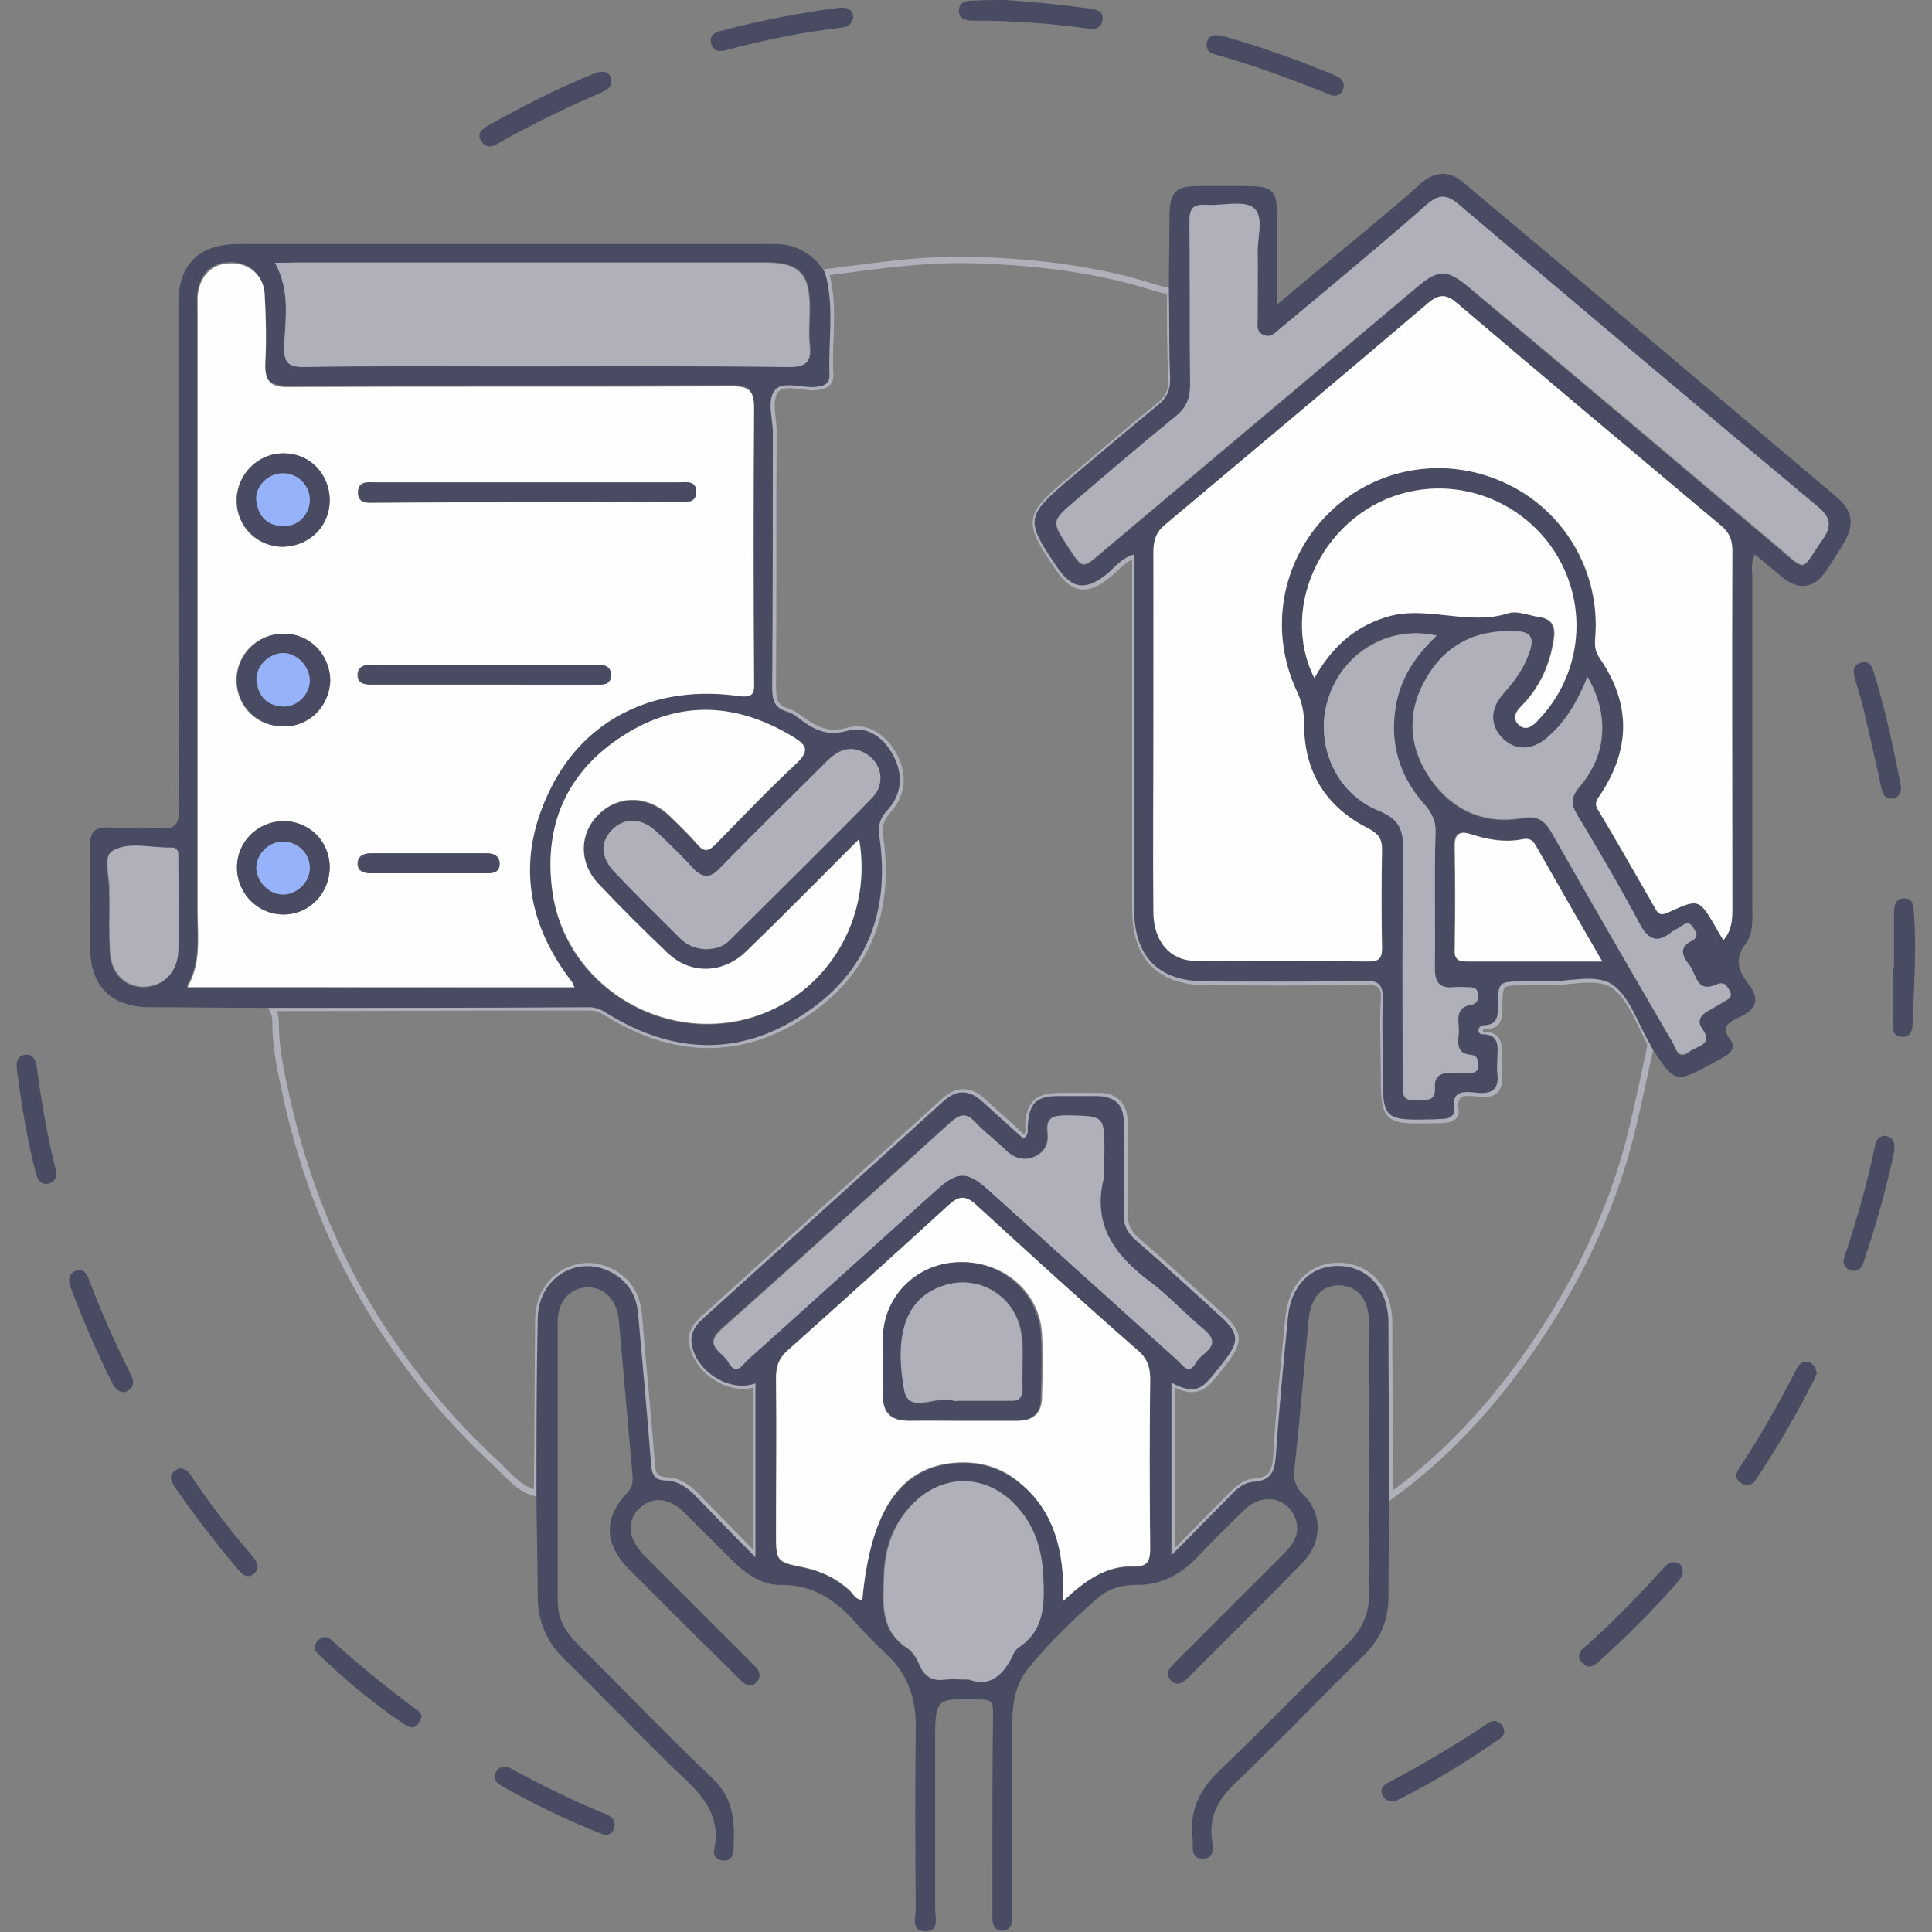<?xml version="1.0" encoding="utf-8"?>
<!-- Generator: Adobe Illustrator 28.3.0, SVG Export Plug-In . SVG Version: 6.00 Build 0)  -->
<svg version="1.1" id="Layer_1" xmlns="http://www.w3.org/2000/svg" xmlns:xlink="http://www.w3.org/1999/xlink" x="0px" y="0px"
	 viewBox="0 0 300 300" style="enable-background:new 0 0 300 300;" xml:space="preserve">
<rect x="0" y="0" width="300" height="300" fill="#808080" stroke="none"/>
<style type="text/css">
	.st0{fill:none;stroke:#AFB0B9;stroke-miterlimit:10;}
	.st1{fill:#484B62;}
	.st2{fill:#FEFEFE;}
	.st3{fill:#AFB0B9;}
	.st4{fill:#95B2FA;}
</style>
<g>
	<path class="st0" d="M256.3,162.4c-0.9,4.2-1.8,8.5-2.8,12.7c-2.7,11.3-7.5,21.8-13.8,31.5c-6.5,10-14.2,18.8-23.9,25.8
		c0-9-0.1-17.9-0.1-26.9c0-5.1-2.9-8.6-7.3-8.9c-4.5-0.3-7.8,2.8-8.3,7.9c-0.7,7.2-1.5,14.5-1.9,21.7c-0.2,2.5-0.8,3.7-3.5,3.9
		c-1.6,0.1-2.8,1.4-3.9,2.5c-2.8,2.8-5.5,5.6-8.8,8.9c0-9.4,0-18,0-26.8c1.9,1,3.8,1.6,5.5-0.1c0.9-0.9,1.7-2,2.5-3
		c2.6-3.3,2.5-4.5-0.5-7.3c-4.3-3.9-8.5-7.8-12.9-11.6c-1.4-1.2-2-2.4-2-4.3c0.1-4.7,0-9.4,0-14.1c0-2.7-1.4-4.1-4-4.1
		c-2.1,0-4.2,0-6.3,0c-3.3,0.1-4.4,1.2-4.6,4.5c0,0.6,0.3,1.4-0.7,2.1c-2.1-1.9-4.2-3.8-6.3-5.7c-2-1.9-4-2-6.1-0.1
		c-12.5,11.3-25,22.6-37.5,33.9c-1.1,1-1.8,2.1-1.6,3.7c0.7,4.4,6,7.7,9.9,6.2c0,8.7,0,17.4,0,27c-3.3-3.4-6.2-6.3-9-9.2
		c-1.3-1.4-2.8-2.6-4.8-2.7c-1.8-0.1-2.3-0.8-2.4-2.5c-0.6-7.8-1.4-15.5-2-23.2c-0.3-3-1.6-5.3-4.3-6.7c-5.3-2.7-11.2,1.1-11.3,7.2
		c-0.1,9.1-0.1,18.1-0.2,27.2c-2.8-0.6-4.5-2.9-6.4-4.7c-7-6.4-12.9-13.6-18.1-21.6c-7-10.9-11.6-22.6-14.4-35.1
		c-0.8-3.8-1.7-7.5-1.7-11.4c0-0.9-0.1-1.8-0.6-2.6c16.5,0,32.9-0.1,49.4-0.1c1.2,0,2,0.5,3,1.1c10,6.1,20.3,6.5,30.1,0.1
		s13.6-15.8,12-27.3c-0.3-1.8-0.1-3,1.2-4.5c2.2-2.4,2.5-5.4,1-8.3s-4.2-4.9-7.3-4c-3.2,0.9-5.2-0.3-7.5-2c-0.5-0.4-1.2-0.8-1.8-1
		c-2.1-0.6-2.3-2-2.3-3.9c0.1-13.2,0-26.3,0.1-39.5c0-2.3-0.9-5.1,0.4-6.6c1.2-1.4,4-0.3,6-0.4c1.4-0.1,2.5-0.4,2.4-2
		c-0.3-5.3,0.8-10.6-0.7-15.8c7.8-1,15.5-2.2,23.4-1.9c9.4,0.3,18.8,1.4,27.8,4.3c0.7,0.2,1.5,0.4,2.3,0.5c0,4.6,0,9.2,0.2,13.7
		c0.1,1.8-0.5,3-1.9,4.1c-4.6,3.7-9,7.5-13.5,11.3c-7.1,5.9-7.2,6.5-2,14.1c2.2,3.2,4.3,3.5,7.5,0.9c1.3-1,2.4-2.6,4.3-3.1
		c0,18.5,0,36.7,0,55c0,7.5,3.8,11.3,11.2,11.3c8.2,0,16.3,0.1,24.5-0.1c2.4,0,3.1,0.7,2.9,3c-0.2,3.5,0,7,0,10.5c0,8.2,0,8.2,8.3,8
		c0.5,0,1,0,1.5-0.1c0.8-0.1,1.4-0.6,1.3-1.3c-0.5-3.3,1.8-2.9,3.7-2.7c2.4,0.3,3.3-0.7,3-3.1c-0.1-0.8,0-1.6,0-2.4
		c0-1.7,0.3-3.6-2.3-3.6c-0.5,0-0.7-0.4-0.6-0.8c0.1-0.5,0.5-0.6,0.9-0.6c2,0,2.1-1.3,2.1-2.9c0-3.9,0.1-3.9,4-3.9
		c1.1,0,2.2,0,3.3,0c3.6,0.1,7.8-1.3,10.5,0.5c2.7,1.9,4,6,5.8,9.2C256.2,162.2,256.2,162.3,256.3,162.4z"/>
	<path class="st1" d="M256.3,162.4c0-0.1,0-0.2-0.1-0.3c-1.9-3.2-3.1-7.3-5.8-9.2c-2.7-1.8-6.9-0.4-10.5-0.5c-1.1,0-2.2,0-3.3,0
		c-3.9,0-4,0-4,3.9c0,1.5-0.1,2.8-2.1,2.9c-0.4,0-0.8,0.2-0.9,0.6c-0.1,0.4,0.1,0.8,0.6,0.8c2.6,0,2.4,1.9,2.3,3.6
		c0,0.8-0.1,1.6,0,2.4c0.3,2.3-0.6,3.3-3,3.1c-2-0.2-4.2-0.6-3.7,2.7c0.1,0.7-0.6,1.2-1.3,1.3c-0.5,0.1-1,0-1.5,0.1
		c-8.3,0.2-8.3,0.2-8.3-8c0-3.5-0.1-7,0-10.5c0.1-2.3-0.5-3.1-2.9-3c-8.2,0.2-16.3,0.1-24.5,0.1c-7.4,0-11.2-3.8-11.2-11.3
		c0-18.2,0-36.5,0-55c-1.9,0.5-3,2-4.3,3.1c-3.2,2.5-5.2,2.3-7.5-0.9c-5.2-7.6-5.1-8.1,2-14.1c4.5-3.8,9-7.6,13.5-11.3
		c1.4-1.1,1.9-2.3,1.9-4.1c-0.2-4.6-0.1-9.2-0.2-13.7c0-4,0.1-8,0.1-11.9c0.1-3.3,1-4.3,4.3-4.3c2.5,0,5,0,7.5,0
		c4.3,0,4.9,0.6,4.9,4.8c0,4.3,0,8.7,0,13.6c4.9-4.1,9.4-7.9,13.9-11.6c2.8-2.4,5.7-4.7,8.4-7.2c2.2-1.9,4.4-2.1,6.7-0.1
		c19.3,16.2,38.6,32.5,57.8,48.7c2.7,2.3,2.9,4.4,1.1,7.4c-0.9,1.5-1.9,3.1-2.9,4.5c-1.7,2.3-3.9,2.6-6.2,0.9
		c-1.5-1.2-3-2.5-4.6-3.8c-0.7,1.4-0.4,2.5-0.4,3.5c0,17,0,34.1,0,51.1c0,2,0.2,4.2-1,5.8c-1.9,2.4-1.1,4.4,0.4,6.3
		c1.8,2.3,1.3,3.9-1.3,5.1c-1.5,0.7-3.2,1.4-1.5,3.6c0.8,1,0.2,1.9-0.8,2.5c-0.5,0.3-1,0.6-1.6,0.9
		C260.1,168.3,260.1,168.3,256.3,162.4z M267.6,146c1.3-1.5,1.4-3.2,1.4-4.9c0-18.5,0-37.1,0-55.6c0-1.7-0.5-2.9-1.9-4
		c-13.6-11.4-27.2-22.8-40.7-34.3c-1.8-1.5-2.9-1.7-4.7-0.1C208.2,58.6,194.6,70,181,81.4c-1.5,1.2-1.9,2.5-1.9,4.3
		c0.1,9.5,0,18.9,0,28.4c0,9.2,0,18.3,0,27.5c0,4.6,2.6,7.6,6.6,7.6c9,0.1,17.9,0,26.9,0.1c1.6,0,2-0.6,2-2.1
		c-0.1-5.1-0.1-10.2,0-15.3c0-1.8-0.6-2.5-2.2-3.3c-6.5-3.3-9.9-8.8-9.9-16.1c0-1.8-0.3-3.4-1.1-5.1c-4.5-9.4-2.5-20.3,4.8-27.6
		c7.2-7.2,18-9.2,27.3-4.9c9.3,4.2,15,13.9,14.2,24.2c-0.1,1.1,0,2.1,0.7,3.1c4.8,7,4.8,14.1,0.1,21.2c-0.5,0.8-1,1.3-0.4,2.3
		c3,5.1,6,10.3,9,15.5c0.5,0.9,1,0.9,1.9,0.5c4.9-2.2,4.9-2.1,7.5,2.4C266.8,144.7,267.2,145.3,267.6,146z M195.3,41.9
		c0-0.7,0-1.4,0-2.1c-0.2-2.6,1.1-6-0.6-7.4c-1.6-1.3-5-0.3-7.5-0.5c-2.1-0.2-2.5,0.7-2.5,2.6c0.1,8.5,0,17,0.1,25.4
		c0,2.1-0.6,3.5-2.2,4.8c-5.3,4.3-10.4,8.7-15.6,13.1c-3.8,3.2-3.8,3.1-1,7.4c2.1,3.2,2.1,3.2,5,0.7c16.4-13.8,32.8-27.6,49.2-41.4
		c3.2-2.7,4.5-2.7,7.8,0.1C244,58,260,71.5,276,85c4.7,4,3.6,3.7,6.9-1.1c1.5-2.2,1.3-3.5-0.8-5.2c-18.6-15.5-37.2-31.1-55.6-46.8
		c-2.1-1.8-3.3-1.6-5.2,0.1c-7.5,6.5-15.1,12.8-22.6,19.1c-0.7,0.6-1.4,1.5-2.6,1c-1.2-0.5-0.9-1.7-0.9-2.6
		C195.3,46.9,195.3,44.4,195.3,41.9z M246.5,105.1c-1.5,3.6-3.3,6.7-5.9,9.2c-2.4,2.3-5.1,2.5-7.2,0.5c-2.1-2-2.1-4.7,0.2-7.2
		c1.7-1.9,3.1-3.9,3.9-6.3c0.7-2,0.4-3.1-2.1-3.2c-6.2-0.2-10.9,2.1-14,7.4c-3,5.2-2.7,10.6,0.7,15.5s8.3,7.1,14.3,6.1
		c2.3-0.4,3.4,0.3,4.5,2.2c6.2,10.9,12.5,21.8,18.8,32.6c0.5,0.9,0.8,2.9,2.7,1.4c1.1-0.9,3.7-1,1.9-3.5c-0.8-1.1-0.3-2.1,0.8-2.7
		c0.9-0.5,1.7-1,2.6-1.5c0.6-0.4,1.5-0.6,0.8-1.8c-0.5-0.9-0.9-1.3-2.1-0.8c-3,1.3-3-1.7-4.1-3.1c-1-1.2-1.7-2.7,0.3-3.7
		c1.3-0.6,0.7-1.3,0.3-2.1c-0.6-1.1-1.3-0.5-2-0.1c-0.4,0.2-0.9,0.5-1.3,0.8c-2.1,1.7-3.5,1.4-4.9-1.1c-3.1-5.8-6.5-11.5-9.8-17.1
		c-1-1.7-0.9-2.8,0.4-4.4C249.5,117.3,250,111,246.5,105.1z M204.1,105.3c2.5-4.5,5.9-7.7,10.8-9.4c6.4-2.2,12.9,1.4,19.3-0.7
		c1.4-0.4,3.1,0.3,4.7,0.6c2,0.3,2.6,1.5,2.3,3.4c-0.6,4.1-2.2,7.6-5.1,10.5c-0.8,0.8-1.4,1.8-0.4,2.8s2,0.4,2.8-0.4
		c0.4-0.4,0.7-0.7,1-1.1c6-6.9,6.9-16.9,2.2-24.7c-4.7-7.9-14.1-12-23.1-9.9C205.9,79.3,198.4,93.9,204.1,105.3z M223.1,98.7
		c-7.2-1.7-14.3,2.3-16.7,9.3c-2.5,7,0.8,15.1,7.7,17.9c3.2,1.3,3.8,2.9,3.8,6c-0.2,12.2-0.1,24.3-0.1,36.5c0,1.4,0,2.7,2,2.4
		c1.3-0.2,3.2,0.6,3-2c-0.1-1.7,0.9-2.2,2.5-2.2c0.9,0,1.8,0,2.7,0c0.7,0,1.4,0,1.5-1c0-0.8,0.1-1.7-1.1-1.8c-2.3-0.2-2-1.9-1.9-3.3
		c0.1-1.7-1-4.1,2-4.5c0.9-0.2,1-0.7,1-1.5c0-0.9-0.6-1.2-1.4-1.2c-0.8,0-1.6-0.1-2.4,0c-2.2,0.2-3-0.8-2.9-3c0.1-7-0.1-14,0.1-20.9
		c0.1-2-0.6-3.2-1.8-4.6c-3.8-4.2-5.4-9.2-4.4-14.9C217.4,105.4,219.8,101.8,223.1,98.7z M248.8,149.3c-3.6-6.2-7-12-10.3-17.8
		c-0.5-0.8-0.9-1.4-2.1-1.2c-2.8,0.5-5.5,0-8.2-0.8c-1.6-0.5-2.4-0.1-2.4,1.8c0.1,5.4,0.1,10.8,0,16.1c0,1.4,0.4,1.9,1.8,1.9
		C234.6,149.3,241.4,149.3,248.8,149.3z"/>
	<path class="st1" d="M83.3,231.9c0-9.1,0-18.1,0.2-27.2c0.1-6.2,6-9.9,11.3-7.2c2.7,1.4,4.1,3.7,4.3,6.7c0.7,7.7,1.4,15.5,2,23.2
		c0.1,1.7,0.7,2.5,2.4,2.5c2,0.1,3.5,1.3,4.8,2.7c2.8,2.9,5.6,5.8,9,9.2c0-9.6,0-18.3,0-27c-3.9,1.5-9.3-1.8-9.9-6.2
		c-0.2-1.5,0.5-2.7,1.6-3.7c12.5-11.3,25-22.6,37.5-33.9c2.1-1.9,4-1.8,6.1,0.1c2.1,1.9,4.2,3.8,6.3,5.7c1-0.7,0.6-1.4,0.7-2.1
		c0.2-3.3,1.3-4.5,4.6-4.5c2.1,0,4.2,0,6.3,0c2.7,0.1,4,1.4,4,4.1c0,4.7,0.1,9.4,0,14.1c-0.1,1.9,0.6,3.1,2,4.3
		c4.4,3.8,8.6,7.7,12.9,11.6c3.1,2.8,3.1,4,0.5,7.3c-0.8,1-1.6,2.1-2.5,3c-1.7,1.8-3.6,1.1-5.5,0.1c0,8.7,0,17.3,0,26.8
		c3.3-3.3,6-6.1,8.8-8.9c1.1-1.2,2.3-2.4,3.9-2.5c2.6-0.2,3.3-1.4,3.5-3.9c0.5-7.3,1.2-14.5,1.9-21.7c0.5-5.1,3.8-8.2,8.3-7.9
		c4.4,0.3,7.3,3.8,7.3,8.9c0,9,0.1,17.9,0.1,26.9c0,5.2-0.1,10.4-0.1,15.5c0,3.6-1.2,6.6-3.8,9.1c-6.7,6.6-13.2,13.4-19.9,19.8
		c-2.7,2.5-4.2,5.2-3.7,8.9c0.2,1.2,0.4,3-1.5,2.9c-1.9,0-1.4-1.8-1.5-3c-0.6-4.4,1.1-7.8,4.3-10.8c6.7-6.4,13.1-13.1,19.8-19.6
		c2.2-2.2,3.3-4.6,3.3-7.7c-0.1-14,0-27.9,0-41.9c0-3.7-1.6-5.8-4.4-6c-2.8-0.2-4.7,1.8-5,5.4c-0.7,7.7-1.4,15.5-2.2,23.2
		c-0.1,1.4,0,2.5,1.2,3.7c3.2,3,3.2,7.5,0.1,10.7c-5.8,6-11.8,11.9-17.7,17.8c-0.8,0.8-1.8,1.6-2.8,0.5s-0.1-2,0.7-2.8
		c5.6-5.6,11.3-11.3,16.9-16.9c1.5-1.5,2.5-3.1,1.8-5.3c-1.2-3.3-5-4.2-7.8-1.6c-2.6,2.5-5.1,5-7.6,7.6c-2.6,2.7-5.7,4.3-9.5,4.2
		c-2.1,0-4.2,0.6-5.8,2c-3.8,3.3-7.5,6.9-10.7,10.8c-2,2.4-2.6,5.3-2.6,8.4c0,9.5,0,18.9,0,28.4c0,0.7,0,1.4,0,2.1
		c0,1.1-0.4,2-1.7,2c-1.1-0.1-1.4-1-1.4-1.9c0-2.8,0-5.6,0-8.4c0-7.9,0-15.8,0.1-23.6c0-1.6-0.3-2-1.9-2c-7.1-0.2-7.1-0.3-7.1,6.8
		c0,8.6,0,17.2,0,25.7c0,1.3,0.8,3.5-1.6,3.5c-2.2-0.1-1.4-2.3-1.4-3.6c-0.1-9.5-0.1-18.9,0-28.4c0-4.4-1.4-8.2-4.7-11.2
		c-1.7-1.6-3.3-3.2-4.8-4.9c-3.1-3.5-6.7-5.8-11.6-5.7c-2.7,0-5.1-1.6-7.1-3.5c-2.5-2.5-5.1-5.1-7.6-7.6s-5.1-2.7-7.1-0.8
		c-2.1,2-1.8,4.7,0.7,7.3c5.3,5.3,10.6,10.6,15.9,15.9c0.4,0.4,0.8,0.8,1.3,1.3c0.8,0.8,1.1,1.7,0.2,2.6c-0.8,0.8-1.7,0.3-2.4-0.4
		c-2.2-2.2-4.4-4.4-6.6-6.5c-3.6-3.6-7.2-7.2-10.8-10.8c-3.8-3.9-3.9-7.9-0.2-11.8c0.9-1,0.9-1.8,0.8-2.9
		c-0.7-7.9-1.4-15.9-2.1-23.8c-0.3-3.3-2.3-5.3-5-5.2c-2.6,0.1-4.5,2.2-4.5,5.3c0,14.5,0,28.9,0,43.4c0,2.7,1.1,4.7,3,6.6
		c7,6.9,13.8,14.1,21,20.9c3.5,3.3,3.5,7.1,3.3,11.2c0,1-0.6,1.7-1.7,1.6c-1-0.1-1.5-0.8-1.3-1.7c1.3-6-2.8-9.3-6.5-12.8
		c-5.7-5.6-11.2-11.3-16.9-16.9c-2.7-2.7-4-5.8-4-9.6C83.5,242.4,83.3,237.2,83.3,231.9z M165.1,248.6c3.4-3.2,6.7-5.5,10.9-5.3
		c2.2,0.1,2.6-0.9,2.6-2.8c-0.1-8.8-0.1-17.5,0-26.3c0-1.9-0.5-3.1-1.9-4.4c-8.4-7.5-16.8-15-25.1-22.6c-1.8-1.6-2.8-1.4-4.4,0.1
		c-8.2,7.6-16.5,15-24.8,22.4c-1.4,1.3-1.9,2.5-1.9,4.4c0.1,8,0,15.9,0,23.9c0,4.6,0,4.6,4.5,5.5c2.6,0.5,4.9,1.7,6.9,3.5
		c0.6,0.5,1,1.5,2,1.5c1.3-14,6-20.7,14.7-21.3c3.4-0.2,6.5,0.7,9.2,2.7C163.9,234.4,165.3,240.9,165.1,248.6z M171.4,182.9
		c0-1.3,0-2.6,0-3.9c0-5.8,0-5.7-5.8-5.8c-2,0-3.3,0.3-3,2.7c0.2,1.6-0.4,3-2,3.7s-3.1,0.3-4.4-0.9c-1.6-1.5-3.4-2.8-4.8-4.4
		c-1.4-1.6-2.4-1.3-3.9,0c-11.8,10.7-23.5,21.4-35.5,32c-3,2.7,0.2,3.6,1,5.1c1.2,2.3,2.3,0.4,3.1-0.4c9.7-8.7,19.4-17.5,29.1-26.2
		c3.4-3,4.9-3,8.2-0.1c9.8,8.8,19.5,17.6,29.3,26.4c0.8,0.7,1.9,2.5,2.9,0.4c0.8-1.5,4.3-2.6,1.2-5.2c-2.9-2.4-5.5-5.3-8.5-7.5
		C173,194.8,169.5,190.1,171.4,182.9z M150.5,260.8c2.9,1.1,5.3-0.5,6.7-3.8c0.2-0.4,0.5-0.9,0.9-1.2c4.2-2.7,4-6.9,3.8-11.1
		c-0.2-4.2-1.4-8-4.4-11.1c-4.6-4.8-11.3-4.8-15.9,0c-3,3.1-4.3,6.9-4.4,11.1c-0.1,4.1-0.7,8.4,3.6,11.2c0.9,0.6,1.5,1.6,1.9,2.6
		c0.8,1.9,2,2.5,4,2.3C147.7,260.7,148.7,260.8,150.5,260.8z"/>
	<path class="st1" d="M128.1,42.3c1.5,5.2,0.5,10.5,0.7,15.8c0.1,1.6-1,1.9-2.4,2c-2.1,0.1-4.8-0.9-6,0.4c-1.4,1.6-0.4,4.4-0.4,6.6
		c0,13.2,0,26.3-0.1,39.5c0,1.9,0.2,3.3,2.3,3.9c0.7,0.2,1.3,0.6,1.8,1c2.2,1.7,4.3,2.9,7.5,2c3.1-0.9,5.8,1,7.3,4
		c1.5,2.9,1.2,5.9-1,8.3c-1.3,1.4-1.5,2.6-1.2,4.5c1.6,11.5-2.2,21-12,27.3c-9.9,6.5-20.1,6-30.1-0.1c-0.9-0.6-1.8-1.1-3-1.1
		c-16.5,0.1-32.9,0.1-49.4,0.1c-6.3,0-12.5-0.1-18.8-0.1c-6,0-9.3-3.3-9.3-9.2c0-5.3,0.1-10.6,0-15.8c-0.1-2.3,0.8-3,3-2.9
		c2.6,0.1,5.2-0.1,7.8,0.1c2.3,0.2,3-0.5,3-2.9c-0.1-17.2-0.1-34.5-0.1-51.7c0-9,0-17.9,0-26.9c0-6,3.2-9.2,9.2-9.2
		c27.5,0,55,0,82.5,0C123.2,37.7,126.1,39.1,128.1,42.3z M89.2,153.3c-0.3-0.5-0.3-0.7-0.4-0.9c-7.6-9.8-8.7-20.4-2.8-31.3
		c5.6-10.2,16.3-15,28.7-13.2c2.5,0.4,2.3-0.8,2.3-2.4c0-14.1-0.1-28.1,0-42.2c0-2.6-0.5-3.5-3.4-3.5c-22.9,0.1-45.9,0-68.8,0.1
		c-2.9,0-3.9-0.9-3.7-3.7c0.2-3.6,0.1-7.2-0.1-10.8c-0.2-2.8-2.3-4.6-4.9-4.7c-2.8-0.1-4.6,1.3-5.3,3.9c-0.3,1-0.2,2.2-0.2,3.3
		c0,31.2,0,62.4,0,93.6c0,3.9,0.6,7.9-1.6,11.6C49.3,153.3,69.1,153.3,89.2,153.3z M42.7,40.8c2.4,4.3,1.6,8.8,1.5,13.1
		c0,2.3,0.5,3.1,3,3c10.8-0.1,21.5-0.1,32.3-0.1c14.4,0,28.7-0.1,43.1,0.1c2.7,0,3.5-0.8,3.2-3.4c-0.2-1.9,0-3.8,0-5.7
		c0-5.5-1.7-7.1-7.1-7.1c-24.2,0-48.5,0-72.7,0C45,40.8,44,40.8,42.7,40.8z M133.4,130.3c-6,6-11.7,11.7-17.4,17.4
		c-3.6,3.6-8.7,3.8-12.3,0.4c-3.7-3.5-7.3-7.1-10.8-10.8c-3.1-3.2-3-7.8,0-10.7c3-3.1,7.6-3,11,0.1c1.5,1.4,3,2.9,4.4,4.5
		c1,1.2,1.7,1.1,2.8,0c4.2-4.3,8.3-8.6,12.7-12.7c1.9-1.8,1.4-2.7-0.5-3.9c-8.8-5.4-17.8-5.9-26.5-0.3c-8.8,5.6-12.5,14-11,24.4
		c1.8,13,14.5,22.1,27.7,20.1C126.7,156.7,135.8,144.1,133.4,130.3z M109.6,147.4c1.3,0,2.6-0.3,3.6-1.3
		c7.4-7.4,14.9-14.7,22.2-22.2c2.1-2.2,1.5-5.5-1-6.9c-2.4-1.4-4.4-0.5-6.1,1.3c-5.5,5.5-11,11-16.5,16.5c-1.5,1.6-2.7,1.7-4.2,0
		c-1.8-2-3.7-3.9-5.7-5.7c-2.2-2.1-4.8-2.2-6.7-0.4c-2.1,1.9-2,4.5,0.3,6.8c3.3,3.4,6.8,6.8,10.1,10.2
		C106.7,146.8,108.1,147.3,109.6,147.4z M17,140.4L17,140.4c0,2.4,0,4.8,0,7.2c0.1,3.4,2.2,5.7,5.2,5.7s5.3-2.2,5.4-5.6
		c0.1-4.8,0-9.5,0-14.3c0-0.8,0.1-1.7-1.1-1.7c-3.1,0-6.5-1-9.1,0.5c-1.6,0.9-0.3,4.3-0.5,6.5C17,139.2,17,139.8,17,140.4z"/>
	<path class="st1" d="M156.2,0c4.3,0.3,8.5,0.7,12.8,1.3c1.1,0.2,2.4,0.3,2.2,1.8s-1.4,1.4-2.5,1.3c-5.8-0.8-11.7-1.2-17.6-1.2
		c-1.2,0-2.3-0.3-2.2-1.7c0.1-1.3,1.2-1.4,2.3-1.4C152.8,0,154.5,0,156.2,0z"/>
	<path class="st1" d="M189.9,5.6c5.7,1.6,11.7,3.7,17.6,6.2c1,0.4,1.4,1.2,1,2.2c-0.4,0.9-1.2,1-2,0.7c-5.9-2.4-11.9-4.6-18-6.3
		c-0.8-0.2-1.3-0.9-1.1-1.8C187.7,5.4,188.5,5.3,189.9,5.6z"/>
	<path class="st1" d="M94.9,12.6c0,1-0.6,1.3-1.4,1.7c-5.5,2.4-11,5-16.2,8c-0.9,0.6-1.9,0.7-2.6-0.4c-0.7-1.2,0.2-1.9,1.1-2.4
		c5.3-3,10.8-5.8,16.5-8.1C93.9,10.8,94.9,11.3,94.9,12.6z"/>
	<path class="st1" d="M294.1,150.2c0-2.8,0-5.6,0-8.3c0-1.2,0.1-2.3,1.5-2.4c1.5-0.1,1.5,1.2,1.6,2.3c0.4,5.7,0,11.3-0.2,16.9
		c0,1.2-0.3,2.4-1.7,2.3c-1.5-0.1-1.4-1.4-1.4-2.5c0-2.8,0-5.5,0-8.3C294,150.2,294.1,150.2,294.1,150.2z"/>
	<path class="st1" d="M132.5,2.7c-0.2,1.1-0.9,1.5-1.9,1.6c-6,0.7-12,1.9-17.9,3.5c-1.1,0.3-2.1,0.1-2.3-1.2
		c-0.2-1.1,0.6-1.6,1.5-1.8c6.1-1.6,12.2-2.8,18.4-3.6C131.5,1.1,132.4,1.4,132.5,2.7z"/>
	<path class="st1" d="M295.2,122.2c0,1-0.5,1.8-1.5,1.8c-1.1,0-1.4-0.8-1.6-1.8c-0.9-4.3-1.9-8.5-2.9-12.8c-0.4-1.5-0.9-3-1.3-4.6
		c-0.2-0.9,0.1-1.6,1-1.9s1.6,0.1,1.9,1C292.7,109.9,294,116,295.2,122.2z"/>
	<path class="st1" d="M294.1,179c-1.2,5.5-2.8,11.4-4.8,17.2c-0.3,0.9-1.1,1.4-2.1,1c-0.9-0.4-1.1-1.2-0.8-2
		c1.9-5.7,3.6-11.6,4.8-17.5c0.2-0.9,0.8-1.4,1.7-1.3C294.1,176.7,294.3,177.5,294.1,179z"/>
	<path class="st1" d="M282.1,213.3c-0.2,0.5-0.4,1-0.7,1.5c-2.5,4.9-5.2,9.6-8.2,14.1c-0.6,1-1.3,2.3-2.8,1.4
		c-1.5-0.9-0.5-2.1,0.1-3c3-4.6,5.7-9.3,8.2-14.2c0.4-0.9,0.9-1.9,2.2-1.6C281.7,211.9,282,212.5,282.1,213.3z"/>
	<path class="st1" d="M216.2,279.7c-0.8,0-1.3-0.4-1.6-1.1c-0.3-0.8,0.2-1.4,0.8-1.7c5.5-2.9,10.7-6,15.8-9.4
		c0.8-0.5,1.5-0.3,2.1,0.5c0.4,0.7,0.4,1.4-0.3,1.9c-5.3,3.7-10.8,7.1-16.6,9.9C216.4,279.7,216.3,279.7,216.2,279.7z"/>
	<path class="st1" d="M261.3,244.1c0,0.8-0.6,1.2-1,1.8c-3.7,4.2-7.6,8.1-11.7,11.8c-0.9,0.8-1.9,1.8-3,0.4c-1-1.2,0-2,0.9-2.7
		c4.1-3.7,8-7.7,11.7-11.8c0.6-0.7,1.3-1.3,2.3-0.9C261.1,242.9,261.3,243.4,261.3,244.1z"/>
	<path class="st1" d="M65.5,266.5c-0.5,1.4-1.2,2.2-2.5,1.4c-4.9-3.3-9.4-7-13.6-11.1c-0.7-0.6-0.7-1.4,0-2.1c0.7-0.7,1.5-0.6,2.1,0
		c4.2,3.8,8.6,7.4,13.2,10.8C65.1,265.6,65.2,266.1,65.5,266.5z"/>
	<path class="st1" d="M2.6,165.9c-0.1-1,0.1-1.9,1.2-2.1c1.2-0.2,1.7,0.6,1.9,1.8c0.7,5.3,1.6,10.6,2.9,15.8
		c0.3,1.1,0.1,2.1-1.1,2.4c-1.1,0.2-1.6-0.5-1.9-1.5C4.2,176.9,3.3,171.4,2.6,165.9z"/>
	<path class="st1" d="M19.3,216.2c-1-0.1-1.5-0.7-1.9-1.5C15,209.9,12.9,205,11,200c-0.4-1-0.5-2,0.6-2.6c1.2-0.6,1.9,0.3,2.2,1.3
		c1.9,5,4.1,9.9,6.5,14.7C21,214.8,20.7,215.7,19.3,216.2z"/>
	<path class="st1" d="M27.8,228c1.1,0,1.5,0.6,1.9,1.2c2.9,4.3,6,8.4,9.4,12.3c0.7,0.9,1.4,1.9,0.4,2.8c-1.1,1-2,0.1-2.7-0.8
		c-3.4-4-6.6-8.2-9.6-12.5c-0.5-0.8-1-1.6-0.3-2.4C27,228.3,27.6,228.2,27.8,228z"/>
	<path class="st1" d="M95.4,283.7c-0.2,1-1,1.5-2.1,1c-5.4-2.1-10.5-4.6-15.6-7.5c-0.7-0.4-1.2-1.2-0.7-2c0.5-0.9,1.3-1.1,2.3-0.6
		c4.9,2.7,9.9,5.1,15,7.2C95.1,282.2,95.6,282.7,95.4,283.7z"/>
	<path class="st2" d="M267.6,146c-0.4-0.7-0.8-1.3-1.1-1.9c-2.7-4.6-2.7-4.6-7.5-2.4c-0.9,0.4-1.4,0.4-1.9-0.5
		c-3-5.2-5.9-10.4-9-15.5c-0.6-1-0.1-1.6,0.4-2.3c4.7-7.1,4.8-14.1-0.1-21.2c-0.7-1-0.8-1.9-0.7-3.1c0.9-10.3-4.8-20-14.2-24.2
		c-9.3-4.2-20.1-2.3-27.3,4.9c-7.3,7.3-9.2,18.2-4.8,27.6c0.8,1.7,1.1,3.3,1.1,5.1c0,7.4,3.4,12.8,9.9,16.1c1.5,0.8,2.2,1.5,2.2,3.3
		c-0.1,5.1-0.1,10.2,0,15.3c0,1.5-0.4,2.1-2,2.1c-9-0.1-17.9,0-26.9-0.1c-4,0-6.6-3-6.6-7.6c-0.1-9.2,0-18.3,0-27.5
		c0-9.5,0-18.9,0-28.4c0-1.8,0.4-3.1,1.9-4.3c13.6-11.4,27.2-22.8,40.7-34.3c1.9-1.6,3-1.4,4.7,0.1c13.5,11.5,27.1,22.9,40.7,34.3
		c1.4,1.1,1.9,2.3,1.9,4c-0.1,18.5,0,37.1,0,55.6C269,142.9,268.9,144.5,267.6,146z"/>
	<path class="st3" d="M195.3,41.9c0,2.5,0,5,0,7.5c0,1-0.3,2.1,0.9,2.6c1.1,0.5,1.9-0.4,2.6-1c7.6-6.3,15.2-12.6,22.6-19.1
		c1.9-1.7,3.1-1.9,5.2-0.1c18.5,15.7,37,31.3,55.6,46.8c2.1,1.7,2.3,3.1,0.8,5.2c-3.4,4.8-2.2,5.1-6.9,1.1c-16-13.5-32-27-48.1-40.4
		c-3.3-2.7-4.6-2.7-7.8-0.1C203.8,58.2,187.4,72,171,85.8c-2.9,2.5-2.9,2.5-5-0.7c-2.8-4.2-2.7-4.2,1-7.4
		c5.2-4.4,10.3-8.8,15.6-13.1c1.6-1.3,2.2-2.8,2.2-4.8c-0.1-8.5,0-17-0.1-25.4c0-1.9,0.4-2.7,2.5-2.6c2.6,0.2,5.9-0.8,7.5,0.5
		c1.7,1.4,0.4,4.9,0.6,7.4C195.3,40.5,195.3,41.2,195.3,41.9z"/>
	<path class="st3" d="M246.5,105.1c3.4,5.8,3,12.1-1.2,17c-1.4,1.6-1.4,2.7-0.4,4.4c3.4,5.6,6.7,11.3,9.8,17.1
		c1.4,2.5,2.8,2.8,4.9,1.1c0.4-0.3,0.9-0.5,1.3-0.8c0.7-0.4,1.3-1,2,0.1c0.5,0.8,1,1.5-0.3,2.1c-2,1-1.3,2.5-0.3,3.7
		c1.1,1.4,1.1,4.4,4.1,3.1c1.2-0.5,1.6-0.1,2.1,0.8c0.7,1.1-0.2,1.4-0.8,1.8c-0.8,0.5-1.7,1-2.6,1.5c-1.1,0.7-1.6,1.6-0.8,2.7
		c1.8,2.5-0.7,2.7-1.9,3.5c-1.9,1.4-2.1-0.5-2.7-1.4c-6.3-10.8-12.6-21.7-18.8-32.6c-1.1-1.9-2.2-2.6-4.5-2.2
		c-6,1-10.8-1.2-14.3-6.1c-3.4-4.9-3.7-10.3-0.7-15.5c3-5.3,7.8-7.7,14-7.4c2.5,0.1,2.8,1.2,2.1,3.2c-0.8,2.4-2.2,4.4-3.9,6.3
		c-2.3,2.4-2.3,5.2-0.2,7.2s4.8,1.8,7.2-0.5C243.3,111.8,245.1,108.7,246.5,105.1z"/>
	<path class="st2" d="M204.1,105.3c-5.7-11.4,1.8-26,14.6-28.9c9-2.1,18.4,2,23.1,9.9c4.7,7.9,3.8,17.8-2.2,24.7
		c-0.3,0.4-0.7,0.7-1,1.1c-0.8,0.8-1.8,1.4-2.8,0.4s-0.4-2,0.4-2.8c2.9-2.9,4.5-6.5,5.1-10.5c0.3-2-0.3-3.1-2.3-3.4
		c-1.6-0.2-3.3-1-4.7-0.6c-6.4,2.1-13-1.4-19.3,0.7C210,97.5,206.6,100.8,204.1,105.3z"/>
	<path class="st3" d="M223.1,98.7c-3.3,3.1-5.7,6.6-6.4,11.2c-0.9,5.7,0.7,10.7,4.4,14.9c1.2,1.4,1.9,2.6,1.8,4.6
		c-0.2,7,0,13.9-0.1,20.9c0,2.2,0.7,3.2,2.9,3c0.8-0.1,1.6,0,2.4,0c0.8,0,1.4,0.2,1.4,1.2c0,0.8-0.1,1.3-1,1.5
		c-2.9,0.5-1.8,2.8-2,4.5c-0.1,1.4-0.4,3.1,1.9,3.3c1.1,0.1,1.1,1,1.1,1.8c0,1-0.8,1-1.5,1c-0.9,0-1.8,0-2.7,0
		c-1.5-0.1-2.6,0.5-2.5,2.2c0.2,2.6-1.7,1.8-3,2c-2,0.2-2-1-2-2.4c0-12.2-0.1-24.3,0.1-36.5c0-3-0.6-4.7-3.8-6
		c-7-2.8-10.2-10.9-7.7-17.9C208.9,101.1,215.9,97.1,223.1,98.7z"/>
	<path class="st2" d="M248.8,149.3c-7.4,0-14.2,0-21.1,0c-1.4,0-1.9-0.5-1.8-1.9c0.1-5.4,0.1-10.8,0-16.1c0-1.8,0.8-2.3,2.4-1.8
		c2.7,0.9,5.4,1.4,8.2,0.8c1.2-0.2,1.6,0.3,2.1,1.2C241.9,137.3,245.2,143.1,248.8,149.3z"/>
	<path class="st2" d="M165.1,248.6c0.2-7.6-1.3-14.2-7.3-18.8c-2.7-2.1-5.8-2.9-9.2-2.7c-8.7,0.5-13.4,7.3-14.7,21.3
		c-1.1,0-1.4-0.9-2-1.5c-2-1.8-4.3-2.9-6.9-3.5c-4.5-0.9-4.5-0.9-4.5-5.5c0-8,0.1-15.9,0-23.9c0-1.8,0.4-3.1,1.9-4.4
		c8.3-7.4,16.6-14.9,24.8-22.4c1.6-1.5,2.7-1.7,4.4-0.1c8.3,7.6,16.6,15.2,25.1,22.6c1.4,1.2,1.9,2.5,1.9,4.4
		c-0.1,8.8-0.1,17.5,0,26.3c0,2-0.4,2.9-2.6,2.8C171.8,243.1,168.5,245.4,165.1,248.6z M149.4,220.6L149.4,220.6c2.9,0,5.8,0,8.7,0
		c2.3,0,3.6-1.1,3.7-3.4c0.1-3.4,0.2-6.8,0-10.2c-0.4-6.4-6-11.2-12.7-11c-6.4,0.2-11.6,5.2-11.8,11.5c-0.1,3.1,0,6.2,0,9.3
		c0,2.6,1.3,3.8,3.9,3.8C143.9,220.5,146.6,220.6,149.4,220.6z"/>
	<path class="st3" d="M171.4,182.9c-1.8,7.2,1.6,11.9,7,16c3,2.2,5.6,5.1,8.5,7.5c3.2,2.6-0.3,3.6-1.2,5.2c-1.1,2.1-2.1,0.3-2.9-0.4
		c-9.8-8.8-19.5-17.6-29.3-26.4c-3.3-3-4.8-3-8.2,0.1c-9.7,8.7-19.4,17.5-29.1,26.2c-0.9,0.8-1.9,2.7-3.1,0.4c-0.8-1.5-4-2.5-1-5.1
		c11.9-10.6,23.7-21.4,35.5-32.1c1.5-1.3,2.4-1.6,3.9,0s3.3,2.9,4.8,4.4c1.3,1.2,2.8,1.6,4.4,0.9c1.6-0.7,2.2-2.1,2-3.7
		c-0.3-2.5,0.9-2.7,3-2.7c5.8,0.1,5.8,0,5.8,5.8C171.4,180.3,171.4,181.6,171.4,182.9z"/>
	<path class="st3" d="M150.5,260.8c-1.8,0-2.8-0.1-3.7,0c-1.9,0.3-3.2-0.4-4-2.3c-0.4-1-1.1-2.1-1.9-2.6c-4.3-2.8-3.7-7-3.6-11.2
		c0.1-4.2,1.4-8,4.4-11.1c4.6-4.8,11.3-4.8,15.9,0c3,3.1,4.2,6.9,4.4,11.1c0.2,4.2,0.3,8.4-3.8,11.1c-0.4,0.3-0.7,0.7-0.9,1.2
		C155.7,260.4,153.4,262,150.5,260.8z"/>
	<path class="st2" d="M89.2,153.3c-20.1,0-39.9,0-60.1,0c2.2-3.7,1.6-7.7,1.6-11.6c0-31.2,0-62.4,0-93.6c0-1.1-0.1-2.2,0.2-3.3
		c0.7-2.6,2.5-4,5.3-3.9c2.6,0.1,4.7,1.9,4.9,4.7c0.2,3.6,0.3,7.2,0.1,10.8c-0.1,2.8,0.8,3.8,3.7,3.7c22.9-0.1,45.9,0,68.8-0.1
		c2.8,0,3.4,0.8,3.4,3.5c-0.1,14.1-0.1,28.1,0,42.2c0,1.6,0.2,2.7-2.3,2.4c-12.4-1.8-23.1,3-28.7,13.2c-5.9,10.9-4.9,21.4,2.8,31.3
		C88.9,152.5,88.9,152.7,89.2,153.3z M81.7,78c7.9,0,15.7,0,23.6,0c1.2,0,2.7,0.2,2.8-1.4c0.1-2-1.6-1.6-2.8-1.6
		c-15.6,0-31.2,0-46.9,0c-1.1,0-2.7-0.3-2.8,1.4c-0.1,1.9,1.6,1.7,2.8,1.7C66.2,78,74,78,81.7,78z M75,106.3c5.8,0,11.5,0,17.3,0
		c1.1,0,2.4,0.2,2.5-1.4c0.1-1.5-1.1-1.7-2.3-1.7c-11.5,0-23.1,0-34.6,0c-1.2,0-2.4,0.2-2.4,1.6c0,1.5,1.3,1.5,2.4,1.5
		C63.7,106.3,69.4,106.3,75,106.3z M51.2,77.7c0-4-3.1-7.2-7.1-7.3c-4-0.1-7.4,3.3-7.4,7.4c0.1,4,3.2,7.1,7.2,7.1
		C48,84.8,51.1,81.7,51.2,77.7z M44.1,112.8c4,0,7.1-3.2,7.1-7.2s-3.1-7.2-7.2-7.2s-7.4,3.3-7.3,7.4C36.8,109.8,40,112.9,44.1,112.8
		z M51.2,134.6c0-4-3.2-7.1-7.2-7.1s-7.2,3.2-7.2,7.2c0,4.1,3.4,7.4,7.4,7.3C48.1,141.9,51.2,138.7,51.2,134.6z M66.7,135.6
		c2.9,0,5.8,0,8.6,0c1,0,2.1,0,2.2-1.4c0.1-1.3-0.9-1.7-2-1.7c-6,0-11.9,0-17.9,0c-1.1,0-2.1,0.4-2.1,1.6c0,1.3,1,1.5,2.2,1.5
		C60.7,135.6,63.7,135.6,66.7,135.6z"/>
	<path class="st3" d="M42.7,40.8c1.3,0,2.3,0,3.2,0c24.2,0,48.5,0,72.7,0c5.5,0,7.1,1.7,7.1,7.1c0,1.9-0.2,3.8,0,5.7
		c0.3,2.6-0.5,3.4-3.2,3.4c-14.4-0.2-28.7-0.1-43.1-0.1c-10.8,0-21.5-0.1-32.3,0.1c-2.4,0-3-0.8-3-3C44.3,49.6,45.1,45.2,42.7,40.8z
		"/>
	<path class="st2" d="M133.4,130.3c2.4,13.7-6.7,26.4-19.9,28.4s-25.8-7.1-27.7-20.1c-1.5-10.4,2.2-18.8,11-24.4
		c8.7-5.6,17.7-5.1,26.5,0.3c1.9,1.2,2.4,2,0.5,3.9c-4.4,4.1-8.5,8.4-12.7,12.7c-1.1,1.1-1.8,1.2-2.8,0c-1.4-1.6-2.9-3-4.4-4.5
		c-3.4-3.2-7.9-3.2-11-0.1c-3,3-3,7.5,0,10.7c3.5,3.7,7.1,7.3,10.8,10.8c3.6,3.4,8.7,3.2,12.3-0.4
		C121.7,142.1,127.4,136.3,133.4,130.3z"/>
	<path class="st3" d="M109.6,147.4c-1.6-0.1-2.9-0.6-4-1.7c-3.4-3.4-6.8-6.7-10.1-10.2c-2.3-2.4-2.3-4.9-0.3-6.8
		c1.9-1.8,4.5-1.6,6.7,0.4c1.9,1.9,3.9,3.7,5.7,5.7c1.5,1.6,2.7,1.6,4.2,0c5.4-5.6,11-11,16.5-16.5c1.8-1.8,3.7-2.7,6.1-1.3
		c2.5,1.4,3.2,4.7,1,6.9c-7.3,7.5-14.8,14.8-22.2,22.2C112.2,147.1,111,147.3,109.6,147.4z"/>
	<path class="st3" d="M17,140.4c0-0.6,0-1.2,0-1.8c0.2-2.2-1.1-5.6,0.5-6.5c2.5-1.5,6-0.4,9.1-0.5c1.2,0,1.1,0.9,1.1,1.7
		c0,4.8,0.1,9.6,0,14.3c-0.1,3.4-2.4,5.6-5.4,5.6s-5.1-2.3-5.2-5.7C16.9,145.1,17,142.8,17,140.4L17,140.4z"/>
	<path class="st1" d="M149.4,220.6c-2.8,0-5.6,0-8.4,0c-2.6,0-3.9-1.2-3.9-3.8c0-3.1-0.1-6.2,0-9.3c0.2-6.4,5.4-11.4,11.8-11.5
		c6.6-0.2,12.2,4.6,12.7,11c0.2,3.4,0.1,6.8,0,10.2c0,2.3-1.4,3.4-3.7,3.4C155.2,220.6,152.3,220.6,149.4,220.6L149.4,220.6z
		 M149.2,217.5c2.6,0,5.2,0,7.8,0c1.3,0,1.8-0.5,1.8-1.7c-0.1-2.8,0.2-5.6-0.1-8.3c-0.6-5.7-5.9-9.4-11.3-8.1
		c-6,1.5-8.7,6.7-6.9,16.5c0.7,3.9,5.1,0.7,7.6,1.6C148.4,217.6,148.8,217.5,149.2,217.5z"/>
	<path class="st1" d="M81.7,78c-7.8,0-15.5,0-23.3,0c-1.3,0-2.9,0.2-2.8-1.7c0.1-1.7,1.6-1.4,2.8-1.4c15.6,0,31.2,0,46.9,0
		c1.2,0,2.9-0.4,2.8,1.6c-0.1,1.6-1.6,1.4-2.8,1.4C97.5,78,89.6,78,81.7,78z"/>
	<path class="st1" d="M75,106.3c-5.7,0-11.3,0-17,0c-1.1,0-2.4,0-2.4-1.5c0-1.4,1.1-1.6,2.4-1.6c11.5,0,23.1,0,34.6,0
		c1.2,0,2.3,0.2,2.3,1.7c-0.1,1.6-1.4,1.4-2.5,1.4C86.6,106.3,80.8,106.3,75,106.3z"/>
	<path class="st1" d="M51.2,77.7c0,4-3.1,7.1-7.2,7.2c-4,0-7.2-3.1-7.2-7.1c-0.1-4.1,3.3-7.5,7.4-7.4C48.1,70.4,51.2,73.6,51.2,77.7
		z M48.1,77.6c0-2.3-2-4.2-4.2-4.1c-2.2,0-4.3,2.2-4,4.3c0.3,2.3,1.6,3.8,4.1,3.9C46.2,81.8,48.1,79.9,48.1,77.6z"/>
	<path class="st1" d="M44.1,112.8c-4,0-7.2-3-7.3-7c-0.1-4.1,3.2-7.4,7.3-7.4c4,0,7.1,3.2,7.2,7.2C51.2,109.6,48.1,112.8,44.1,112.8
		z M48.1,105.7c0-2.2-1.9-4.2-4.1-4.3c-2.2,0-4.3,2-4.2,4.2c0.2,2.4,1.5,3.9,3.9,4.1C46,109.9,48,108,48.1,105.7z"/>
	<path class="st1" d="M51.2,134.6c0,4-3,7.3-7,7.4c-4.1,0.1-7.4-3.2-7.4-7.3c0-4,3.2-7.1,7.2-7.2C48,127.5,51.1,130.6,51.2,134.6z
		 M44.1,138.9c2.2-0.1,4.1-2.1,4-4.3c-0.1-2.3-2.1-4.1-4.4-3.9c-2.1,0.1-3.9,2-3.9,4.1C39.8,137,41.9,139,44.1,138.9z"/>
	<path class="st1" d="M66.7,135.6c-3,0-6,0-8.9,0c-1.1,0-2.1-0.2-2.2-1.5c0-1.2,0.9-1.6,2.1-1.6c6,0,11.9,0,17.9,0
		c1.1,0,2,0.4,2,1.7c-0.1,1.4-1.1,1.4-2.2,1.4C72.4,135.6,69.5,135.6,66.7,135.6z"/>
	<path class="st3" d="M149.2,217.5c-0.4,0-0.8,0.1-1.2,0c-2.5-1-6.9,2.2-7.6-1.6c-1.8-9.8,0.9-15,6.9-16.5
		c5.4-1.3,10.7,2.4,11.3,8.1c0.3,2.8,0,5.6,0.1,8.3c0,1.3-0.5,1.8-1.8,1.7C154.4,217.5,151.8,217.5,149.2,217.5z"/>
	<path class="st4" d="M48.1,77.6c0,2.3-1.8,4.2-4.2,4.1c-2.5-0.1-3.8-1.6-4.1-3.9c-0.3-2.2,1.8-4.3,4-4.3
		C46.1,73.4,48.1,75.3,48.1,77.6z"/>
	<path class="st4" d="M48.1,105.7c0,2.2-2.1,4.2-4.3,4c-2.4-0.2-3.8-1.7-3.9-4.1c-0.2-2.2,1.9-4.2,4.2-4.2
		C46.2,101.5,48.1,103.5,48.1,105.7z"/>
	<path class="st4" d="M44.1,138.9c-2.2,0.1-4.2-1.9-4.3-4.1c0-2.1,1.8-4,3.9-4.1c2.3-0.1,4.3,1.6,4.4,3.9
		C48.2,136.8,46.3,138.8,44.1,138.9z"/>
</g>
</svg>
